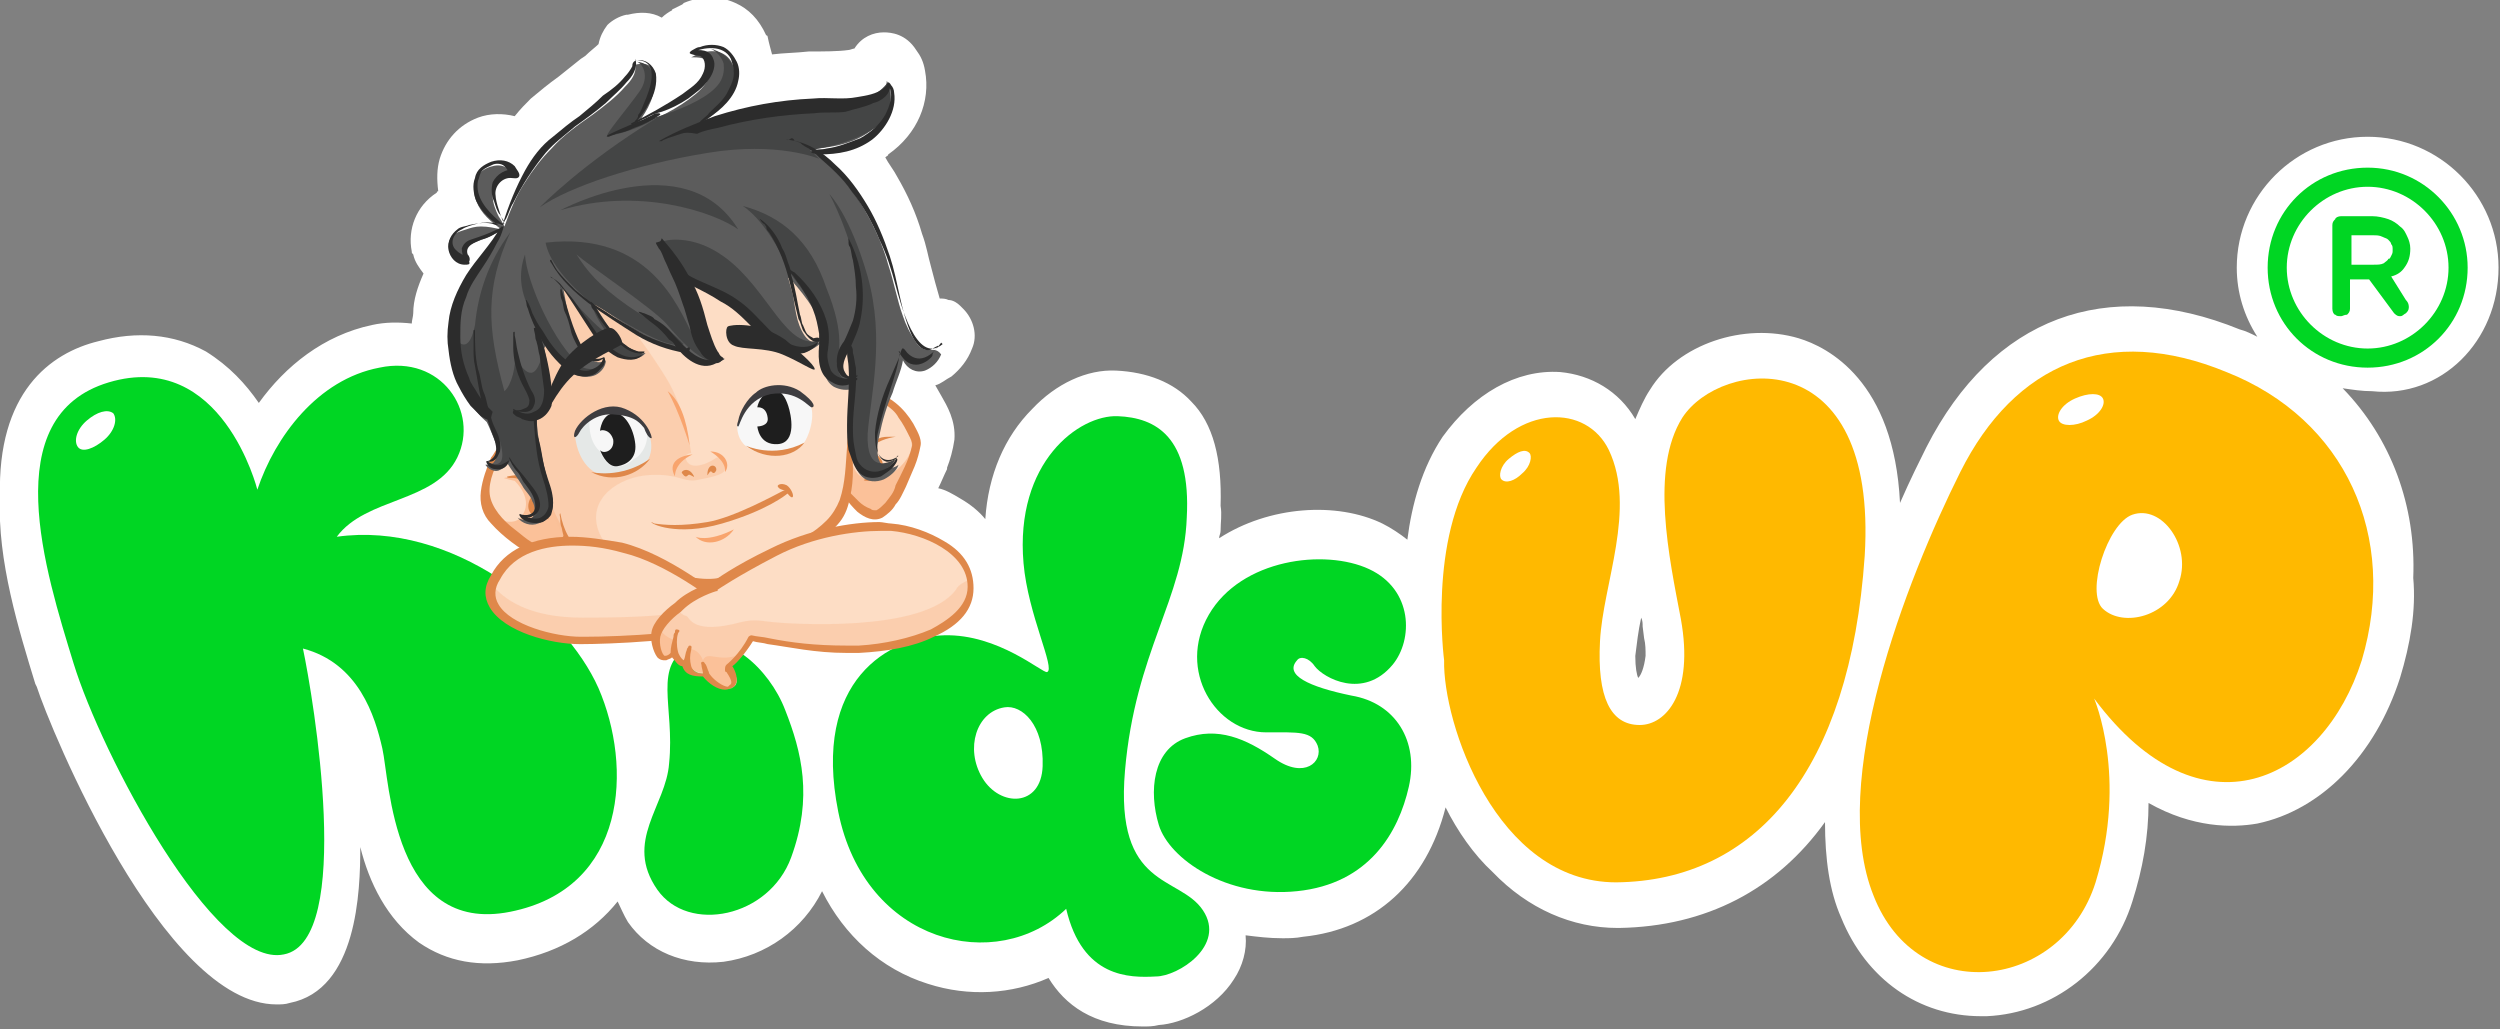 <?xml version="1.0" encoding="utf-8"?>
<!-- Generator: Adobe Illustrator 24.0.0, SVG Export Plug-In . SVG Version: 6.00 Build 0)  -->
<svg version="1.1" id="Layer_1" xmlns="http://www.w3.org/2000/svg" xmlns:xlink="http://www.w3.org/1999/xlink" x="0px" y="0px"
	 width="170px" height="70px" viewBox="0 0 170 70" enable-background="new 0 0 170 70" xml:space="preserve">
<rect x="0" y="0" width="170" height="70" fill="#808080" stroke="none"/>
<g>
	<g>
		<path fill="#FFFFFF" d="M169.9,18.2c0-4.9-4-8.9-8.9-8.9c-4.9,0-8.9,4-8.9,8.9c0,1.7,0.5,3.3,1.4,4.7c-0.4-0.2-0.8-0.4-1.2-0.5
			c-9.1-3.7-16.8-0.8-21.3,8c-0.4,0.8-1.1,2.2-1.8,3.8c-0.4-8.3-4.9-10.6-6.9-11.2c-3.7-1.1-8.2,0.4-10.1,3.5c-0.4,0.6-0.7,1.3-1,2
			c-1.1-1.9-3-3-5.1-3.2c-3-0.2-5.9,1.5-8,4.4c-1.4,2.1-2.1,4.6-2.4,7c-0.5-0.4-1.1-0.8-1.7-1.1c-3.1-1.5-7.7-1.2-11.1,1
			c0-0.2,0.1-0.3,0.1-0.5c0-0.6,0.1-1.1,0-1.7c0.1-3.2-0.5-5.6-2-7.1c-1.2-1.3-3-2-5.1-2.1c-2-0.1-4.1,0.9-5.7,2.6
			c-1.9,1.9-3,4.5-3.2,7.5c-0.4-0.5-1-1-1.7-1.4c-0.5-0.3-1-0.6-1.5-0.7c0.2-0.4,0.4-0.9,0.6-1.3v-0.1c0.2-0.5,0.4-1.2,0.5-1.9
			c0.1-1.3-0.5-2.3-0.9-3c-0.1-0.2-0.3-0.5-0.4-0.7c0.4-0.1,0.7-0.4,1.1-0.6c0.6-0.5,1.1-1.1,1.4-1.9c0.4-0.9,0.1-2-0.6-2.7
			c-0.1-0.1-0.1-0.1-0.2-0.2c-0.2-0.2-0.5-0.4-0.8-0.4c-0.2-0.1-0.4-0.1-0.6-0.1c-0.2-0.7-0.4-1.4-0.6-2.2c-0.2-0.7-0.3-1.4-0.6-2.2
			c-0.4-1.4-1-2.7-1.7-3.9c-0.2-0.4-0.6-0.9-0.8-1.3c0.1-0.1,0.2-0.1,0.2-0.2c2-1.4,2.9-3.6,2.5-5.7c-0.1-0.6-0.3-1-0.6-1.4
			c-0.7-1.1-1.7-1.2-2.2-1.2c-0.7,0-1.5,0.3-2,1.1c-0.1,0-0.3,0.1-0.4,0.1c-0.7,0.1-1.7,0.1-2.7,0.1c-0.9,0.1-1.7,0.1-2.5,0.2
			c-0.1-0.4-0.2-0.7-0.3-1.2c0,0,0-0.1-0.1-0.1c-0.5-1.1-1.2-1.8-2.1-2.2c-1.1-0.5-2.3-0.5-3.5,0l-0.1,0.1c-0.2,0.1-0.4,0.2-0.6,0.3
			c0,0-0.1,0-0.1,0.1c-0.2,0.1-0.5,0.3-0.7,0.5c-0.7-0.4-1.5-0.4-2.3-0.2c-0.1,0-0.1,0-0.1,0c-0.5,0.1-1,0.4-1.3,0.7
			C41,2.1,40.8,2.5,40.7,3c-0.2,0.2-0.6,0.5-0.9,0.8L39.5,4c-0.5,0.4-1,0.8-1.5,1.2c-0.7,0.5-1.3,1-1.9,1.5
			c-0.4,0.4-0.7,0.7-1.1,1.2c-0.8-0.2-1.7-0.2-2.5,0.1c-1.3,0.5-2.2,1.5-2.6,2.8c-0.2,0.7-0.2,1.4-0.1,2.2c0,0-0.1,0-0.1,0.1
			c-1.4,0.9-2,2.5-1.7,4c0,0.1,0,0.1,0.1,0.2c0.1,0.5,0.4,0.9,0.7,1.3c-0.4,0.9-0.7,1.8-0.7,2.7c0,0.2-0.1,0.5-0.1,0.7
			c-0.9-0.1-1.8-0.1-2.7,0.1c-3.3,0.7-5.9,2.8-7.7,5.3c-0.9-1.3-2-2.5-3.6-3.5c-2.2-1.2-4.7-1.4-7.3-0.7C3.4,24-0.2,26.7,0,33.8
			c-0.2,4.3,1.3,9.1,2.4,12.7l0.1,0.2c0.9,2.8,8.6,21.6,16.3,21.6c0.3,0,0.6,0,0.9-0.1c4.6-0.9,4.8-7.6,4.8-10.6
			c0.6,2.4,1.8,4.9,4,6.5c1.9,1.3,4.1,1.7,6.7,1.2c2.9-0.6,5.2-2,6.8-4c0.2,0.4,0.4,0.9,0.7,1.4c1.4,2,3.8,3,6.5,2.7
			c2.9-0.4,5.4-2.2,6.7-4.8c1.5,3,4,5.3,7.2,6.3c2.8,0.9,5.7,0.7,8.2-0.4c1.1,1.8,3,3.3,6.4,3.3c0.4,0,0.7,0,1.1-0.1
			c1.6-0.1,3.9-1.2,5.1-3.1c0.6-0.9,0.9-2,0.8-3c0.8,0.1,1.6,0.2,2.5,0.2c0.4,0,0.9,0,1.4-0.1c4.9-0.5,8.4-3.7,9.7-8.8
			c0.8,1.6,1.9,3.2,3.2,4.4c2.4,2.5,5.4,3.8,8.5,3.8c0.1,0,0.1,0,0.1,0c5.9-0.1,10.7-2.6,14-7.2c0,2.5,0.3,4.7,1.1,6.5
			c1.7,4.2,5.3,6.7,9.5,6.7c0.1,0,0.2,0,0.4,0c4.5-0.2,8.5-3.3,9.9-7.8c0.7-2.2,1.1-4.4,1.1-6.7c3,1.7,5.7,1.7,7.4,1.4
			c4.3-0.9,8-4.6,9.7-9.9c0.7-2.3,1.1-4.6,0.9-6.8c0.2-4.9-1.5-9.5-4.8-12.9c0.7,0.1,1.3,0.2,2,0.2C166,27.1,169.9,23.2,169.9,18.2z
			 M111.4,46.1c-0.1-0.2-0.2-0.7-0.2-1.5c0.1-0.8,0.2-1.7,0.4-2.6c0.1,0.2,0.1,0.4,0.1,0.6l0.1,0.8c0.1,0.4,0.1,0.8,0.1,1.2
			C111.8,45.4,111.6,45.9,111.4,46.1z"/>
		<g id="XMLID_1772_">
			<g id="XMLID_1865_">
				<path fill="#FFB900" d="M98.2,44.9c-0.1,4.2,3.5,15.1,11.7,15.1c9.5-0.1,15.9-7.6,16.9-22.2c0.9-14.7-9.8-13.4-12.4-9.4
					c-2.2,3.5-0.9,9.5-0.1,13.7c0.9,5-1,7.2-2.8,7.2c-2,0-2.9-1.9-2.7-5.7c0.2-3.9,2.5-9,0.6-13c-1.5-3.1-6.1-3.2-9,1.2
					C97.1,36.6,98.2,44.9,98.2,44.9z"/>
			</g>
			<g id="XMLID_1862_">
				<path fill="#FFB900" d="M151.4,25.3c-8-3.3-14.4-0.6-18.1,6.8s-9,21.1-5.9,28.8c3,7.7,12.8,6.4,15.1-0.9
					c2.2-7.2-0.1-12.5-0.1-12.5c7.3,9.8,15.6,5.6,18.2-2.6C163.1,36.5,159.5,28.5,151.4,25.3z M143,41.4c-1.2-1.1,0.3-5.8,2-6.4
					c2-0.7,4,2.1,3.2,4.5C147.5,41.9,144.4,42.7,143,41.4z"/>
			</g>
			<g id="XMLID_1861_">
				<path fill="#00D623" d="M47,43.9c2.3-1.1,5.3,1.5,6.4,4.4c1.1,2.8,1.9,5.9,0.4,10c-1.5,4.1-7,5.2-9.1,2.2
					c-2.3-3.3,0.6-5.7,0.8-8.6C45.9,48,44.3,45.2,47,43.9z"/>
			</g>
			<g id="XMLID_1858_">
				<g>
					<path fill="#00D623" d="M81.8,61.9c-1.6-2.4-6-1.4-5.3-9.5s4-11.7,4.2-17.2c0.3-5.5-2.1-6.8-4.7-6.9c-2.6-0.1-7,3.1-6.4,10
						c0.3,3.5,2.2,7.2,1.6,7.4c-0.3,0.1-3.3-2.6-7-2.5c-3.7,0.1-9,3-7.2,12c1.8,9,10.8,11.1,15.5,6.6c1.1,4.7,4.3,4.7,6.1,4.6
						C80.1,66.4,83.4,64.3,81.8,61.9z M66.8,52.9c-1.2-2-0.4-4.5,1.5-4.8c1.2-0.2,2.7,1.2,2.6,4C70.8,54.9,68,54.9,66.8,52.9z"/>
				</g>
			</g>
			<g id="XMLID_1857_">
				<path fill="#00D623" d="M17.5,33.3c0,0-2.4-9.6-10.1-7.3S3.1,38.9,5,45.1c1.9,6.2,9.6,20.8,14.3,19.8c4.8-0.9,2-17.5,1.3-20.8
					c3.8,1,4.9,4.6,5.4,6.8s0.7,12.7,8.7,11.1s8.3-9.9,6-15.2c-2.3-5.2-10-11.4-17.8-10.3c2-2.7,6.7-2.3,8.2-5.4S30,24.1,25.8,25
					C21.6,25.8,18.7,29.7,17.5,33.3z"/>
			</g>
			<g id="XMLID_1856_">
				<path fill="#00D623" d="M88.2,44.9c0.2-0.3,0.8-0.2,1.2,0.4c0.6,0.8,3.3,2.3,5.3-0.1c1.4-1.7,1.4-5.1-1.6-6.5
					c-3-1.4-8.7-0.7-10.9,3.1c-2.2,3.8,0.5,8,3.9,8c2.2,0,3.1-0.1,3.5,0.9c0.4,1.1-0.9,2.3-2.9,0.9c-2-1.4-3.9-2.2-6.1-1.4
					c-2.2,0.8-2.5,3.6-1.8,5.9s4.6,5,9.4,4.5c4.9-0.5,6.9-4,7.6-7.1c0.7-3.1-0.9-5.7-3.9-6.2C89,46.7,87.3,45.9,88.2,44.9z"/>
			</g>
			<g id="XMLID_1773_">
				<g id="XMLID_1793_">
					<path id="XMLID_1855_" fill="#FBC199" d="M36.5,31c0,0-1.8-1.2-2.3-0.5c-0.6,0.7-1.5,2.7-1,4c0.6,1.3,3.6,3.7,4.4,3.2
						s1.2-1.7,1.1-2C38.8,35.2,36.5,31,36.5,31z"/>
					<path id="XMLID_1854_" fill="#FDDDC5" d="M33.7,35.2c0,0,1.4,0.8,1.9-0.3c0.6-1.1-0.6-2.2-0.6-2.2s-0.9-0.2-0.7-0.2
						c0.2-0.1,0.9,0.1,0.9-0.7c0-0.8-0.6-1.4-1.1-1C33.8,31,32.5,33.2,33.7,35.2z"/>
					<path id="XMLID_1851_" fill="#DF884A" d="M36.5,31c-0.4-0.1-0.7-0.2-1.1-0.4c-0.2-0.1-0.6-0.1-0.8-0.1
						c-0.2,0.1-0.2,0.2-0.4,0.3c-0.5,0.8-1,1.9-0.9,2.8s0.9,1.8,1.7,2.4c0.4,0.3,0.7,0.6,1.2,0.9c0.2,0.1,0.4,0.2,0.7,0.4
						c0.2,0.1,0.4,0.2,0.6,0.1c0.4-0.3,0.9-0.9,1-1.5c0.1-0.2-0.1-0.5-0.1-0.7c-0.2-0.4-0.4-0.9-0.6-1.2C37.3,32.9,37,31.9,36.5,31
						C36.5,31,36.5,31.1,36.5,31z M36.5,31c0.6,0.9,1.1,1.8,1.5,2.7c0.3,0.6,0.6,1.1,0.9,1.7c0.2,0.5,0.1,1-0.1,1.4
						c-0.2,0.5-0.6,1-1,1.2c-0.4,0.3-1,0.1-1.4-0.1c-1.1-0.6-2.2-1.4-3-2.3c-0.6-0.6-0.8-1.4-0.7-2.2c0.1-0.8,0.4-1.6,0.7-2.3
						c0.2-0.2,0.3-0.6,0.6-0.7c0.2-0.3,0.7-0.3,1.1-0.2c0.3,0.1,0.6,0.2,0.9,0.4C36.2,30.6,36.5,30.8,36.5,31z"/>
					<g id="XMLID_1847_">
						<g id="XMLID_1848_">
							<path id="XMLID_1850_" fill="#DF884A" d="M34.6,32.4C34.6,32.4,34.7,32.4,34.6,32.4L34.6,32.4z"/>
							<path id="XMLID_1849_" fill="#DF884A" d="M36.9,33.7c0.2-0.2,0.6-0.6,0.2-0.8c-0.7-0.6-1.7-0.7-2.6-0.5
								c-0.1,0.1,0.2,0.1,0.1,0.1c0.1,0,0.2,0,0.3,0c0.2,0,0.5,0.1,0.7,0.2c0.4,0.1,0.6,0.3,0.9,0.6c-0.5,0.5-0.9,1.3-0.2,1.8
								c0.3,0.2,0.6,0.2,1,0.2c0.1,0-0.1-0.1-0.1-0.1c-0.1-0.1-0.2-0.1-0.2-0.1c-0.1-0.1-0.2-0.2-0.3-0.2
								C36.4,34.4,36.7,34,36.9,33.7z"/>
						</g>
					</g>
					<path id="XMLID_1846_" fill="#FBC199" d="M57.1,32.9c0,0,1.4,2.3,2.6,2c1.1-0.3,2.7-4.1,2.6-4.8c0-0.7-1.5-3.3-3-3.1
						c-1.4,0.2-1.7,2.2-1.7,2.2L57.1,32.9z"/>
					<path id="XMLID_1845_" fill="#FDDDC5" d="M57.9,31.2c0,0,0.1,1.5,1.5,1.4c1.4-0.1,2.5-1.4,2.6-2.2s-1.3-3-1.3-3
						s-1.3-1.1-2.3,0.2C57.2,28.9,57.9,31.2,57.9,31.2z"/>
					<path id="XMLID_1842_" fill="#DF884A" d="M57.2,32.9c0.4,0.4,0.8,0.8,1.2,1.2c0.2,0.2,0.5,0.4,0.8,0.5c0.1,0.1,0.2,0.1,0.4,0.1
						c0,0,0.1,0,0,0c0.2-0.1,0.4-0.3,0.6-0.5c0.3-0.4,0.6-0.7,0.7-1.2c0.4-0.8,0.9-1.7,1.1-2.6c0.1-0.3-0.1-0.6-0.2-0.8
						c-0.2-0.4-0.4-0.8-0.7-1.2c-0.2-0.4-0.6-0.7-0.9-0.9c-0.2-0.1-0.6-0.2-0.8-0.2c-1.2,0.2-1.5,1.4-1.7,2.5
						C57.5,30.8,57.4,31.9,57.2,32.9L57.2,32.9z M57.1,32.9c0.1-0.9,0.2-1.9,0.3-2.8c0.1-1.1,0.2-2.3,1.2-3c0.8-0.6,1.7-0.2,2.3,0.3
						c0.5,0.4,0.9,0.9,1.2,1.4c0.2,0.4,0.6,1,0.5,1.5c-0.1,0.5-0.2,0.9-0.4,1.4c-0.2,0.5-0.4,0.9-0.6,1.4c-0.2,0.4-0.4,0.9-0.7,1.2
						c-0.2,0.4-0.6,0.7-0.9,0.9c-0.6,0.3-1.2,0-1.7-0.4c-0.3-0.3-0.6-0.6-0.9-1.1c-0.1-0.2-0.2-0.3-0.2-0.5
						C57.2,33.2,57.1,33.1,57.1,32.9z"/>
					<path id="XMLID_1841_" fill="#DF884A" d="M60.9,29.7c-0.1,0-0.2,0-0.4,0c-0.2,0-0.5,0-0.7,0.1c-0.3,0.1-0.6,0.2-0.9,0.3
						c-0.2,0.1-0.1,0.6-0.2,0.8c-0.1,0.2,0.1,0.3,0.2,0.4c0.3,0.1,0.8,0.3,0.6,0.7c-0.1,0.3-0.4,0.5-0.7,0.6
						c-0.2,0.1,0.2,0.1,0.3,0.1c0.2,0,0.4-0.1,0.6-0.2c0.3-0.2,0.4-0.7,0.3-1.1c-0.1-0.3-0.6-0.7-0.8-0.9
						C59.6,30,60.3,29.8,60.9,29.7C61,29.7,60.9,29.7,60.9,29.7z"/>
					<path id="XMLID_1840_" fill="#FDDDC5" d="M57.8,22.8c0,0,0.5,5.6-0.1,9.3c-0.5,2.8,0.2,3.7-8.1,7.5c-4.1,0.2-9.4-0.6-10.8-2.6
						c-1-1.9-4-7.7-3.8-11.6c0.2-3.9,1-7.7,6.2-9.5c5.2-1.8,10.9-1.8,14.6,1.7C57.5,19.4,57.8,22.8,57.8,22.8z"/>
					<path id="XMLID_1839_" opacity="0.5" fill="#FBC199" enable-background="new    " d="M44.9,39.3c0,0-3.4-1-4.2-3.2
						c-0.8-2.2,1.4-3.7,3.5-3.8c2.1-0.1,2.3,0.6,3.4,0.3c1.1-0.2,1.7-0.4,1.7-0.7s-0.2-1.1-0.7-0.7c-0.6,0.4-1.9,0.9-2-0.2
						c0.2-0.2,0.4-0.2,0.4-0.2s-0.4-3-1.7-5.1s-2.6-3.8-3.5-4.6c-0.9-0.9-4.1-3.8-5.1-2c-1,1.8-2.8,6.7-1.2,10.7s2.6,7.2,4.1,8.1
						C41.2,38.7,43,39.2,44.9,39.3z"/>
					<path id="XMLID_1838_" fill="#DF884A" d="M38.1,34.9c0.2,1.1,0.7,2.2,1.7,2.7c1.1,0.7,2.3,1,3.5,1.2c1.3,0.2,2.7,0.4,4,0.5
						c0.7,0.1,1.4,0.1,2-0.1c0.6-0.1,1.3-0.4,1.9-0.7c1.2-0.6,2.4-1.4,3.5-2c0.6-0.3,1.1-0.7,1.5-1.1c0.4-0.4,0.7-0.9,0.9-1.4
						c0.4-1.2,0.4-2.4,0.5-3.6c0-0.4,0.1-0.9,0.1-1.2c0-0.1,0.1,0.1,0.1,0.1c0.1,0.2,0.1,0.6,0.1,0.8c0.1,1.2,0.2,2.5-0.1,3.7
						c-0.1,0.6-0.3,1.2-0.7,1.7s-0.9,0.9-1.4,1.3c-1.1,0.7-2.2,1.4-3.4,2.1c-1.2,0.7-2.4,1.2-3.8,1.2c-1.1,0-2.3-0.2-3.5-0.3
						c-1.2-0.2-2.3-0.4-3.5-0.7c-1-0.3-2-0.8-2.7-1.7c-0.3-0.4-0.5-0.9-0.6-1.5c-0.1-0.2-0.1-0.4-0.1-0.6C38.1,35.1,38,35,38.1,34.9
						C38.1,34.9,38.1,34.8,38.1,34.9z"/>
					<path id="XMLID_1837_" fill="#F8A46D" d="M47.3,36.5c0,0,0.8,0.4,2.6-0.5C49.3,36.9,48,37.2,47.3,36.5z"/>
					<path id="XMLID_1836_" fill="#DF884A" d="M48.1,32.3c0,0.1,0.2-0.4,0.3-0.2c0.1,0.1,0.2,0.1,0.3-0.1
						C48.8,31.6,48.1,31.4,48.1,32.3z"/>
					<path id="XMLID_1835_" fill="#DF884A" d="M47.2,32.4c0,0.1-0.3-0.2-0.4-0.1c-0.1,0.1-0.2,0.2-0.4-0.1
						C46.2,32.1,46.8,31.6,47.2,32.4z"/>
					<path id="XMLID_1834_" fill="#F8A46D" d="M45.9,32.4c0,0-0.1-0.9,1.2-1.5C46.1,31,45.4,31.5,45.9,32.4z"/>
					<path id="XMLID_1833_" fill="#F8A46D" d="M48.3,30.7c0,0,1.1,0.6,1,1.4C49.7,31.6,49.3,30.7,48.3,30.7z"/>
					<path id="XMLID_1832_" fill="#F7F7F7" d="M50.2,28.7c0,0-0.2,0.4,0.1,1.1c0.3,0.6,0.8,0.9,1.9,1.1c1.1,0.2,1.9-0.2,2.3-0.6
						c0.4-0.3,1-1.9,0.6-2.8c-0.5-0.9-2.6-1.3-3.7-0.6C50.9,27.4,50.6,27.8,50.2,28.7z"/>
					<path id="XMLID_1831_" fill="#1E1E1E" d="M51.5,27.7c0,0,0.6-0.1,0.7,0.7c0.1,0.6-0.7,0.6-0.7,0.6s0.1,1.3,1.4,1.2
						c1.3-0.1,0.9-2,0.7-2.6c-0.2-0.6-0.5-1.2-1.2-1C51.7,26.8,51.5,27.6,51.5,27.7z"/>
					<path id="XMLID_1830_" fill="#3E3D40" d="M50.2,29c0.1,0,0.4-1.8,2.2-2.2c1.8-0.3,2.6,0.9,2.8,0.9c0.2,0,0.3-0.3-0.8-1.1
						c-1.1-0.7-2.5-0.4-3,0.1c-0.6,0.4-1.1,1.3-1.2,1.9C50.1,28.9,50.1,29,50.2,29z"/>
					<path id="XMLID_1829_" fill="#DF884A" d="M50.7,30.3c0,0,1.9,0.9,4-0.2C54,31.1,52.2,31.4,50.7,30.3z"/>
					<path id="XMLID_1828_" fill="#DF884A" d="M44.3,35.5c-0.1,0.1,1.7,1,4.8,0.1c3.1-0.9,4.4-2,4.4-2c0.2-0.1,0.1-0.4-0.3-0.2
						c-0.4,0.2-3.3,1.8-5.1,2.1s-2.9,0.2-3.6,0.1C44.3,35.5,44.3,35.5,44.3,35.5z"/>
					<path id="XMLID_1827_" fill="#DF884A" d="M53.4,33.4c0.2,0.2,0.4,0.5,0.5,0.4c0.1-0.1-0.1-0.6-0.4-0.8c-0.4-0.2-0.7,0-0.6,0.1
						C53,33.3,53.3,33.3,53.4,33.4z"/>
					<path id="XMLID_1826_" fill="#E5E8E7" d="M39.1,29.6c0,0,0.1,1.9,1.5,2.6c0.8,0.2,2.8-0.1,3.5-1c0.3-0.6,0.2-1.3,0-1.8
						c-0.2-0.5-1.4-1.8-3.1-1.4C39.7,28.5,39.2,29.3,39.1,29.6z"/>
					<path id="XMLID_1825_" fill="#F7F7F7" d="M40.1,28.5c0,0-0.2,1.4,0.7,2.2c0.4,0.8,0.6,1.1,1.4,1c0.5-0.1,0.7-0.3,0.9-0.5
						c0.4-0.1,1.2-1.1,0.8-2.2C42.5,27.9,41.7,27.6,40.1,28.5z"/>
					<path id="XMLID_1824_" fill="#1E1E1E" d="M40.8,29.3c0,0,0.1-1.1,0.9-1.2c0.8-0.1,1.4,1.1,1.5,2.1c0.1,1-0.6,1.4-1.2,1.5
						c-0.6,0.1-1-0.6-1.2-1.1c0.2,0.3,1,0.1,0.9-0.7C41.5,29.2,40.9,29.2,40.8,29.3z"/>
					<path id="XMLID_1823_" fill="#F8A46D" d="M46.9,30.3c0,0-0.7-2.3-1.5-3.7C46.2,27.2,46.7,28.5,46.9,30.3z"/>
					<path id="XMLID_1822_" fill="#DF884A" d="M40.2,32.1c0,0,2,0.5,4-0.9C43.4,32.3,41.7,32.9,40.2,32.1z"/>
					<path id="XMLID_1821_" fill="#3E3D40" d="M44.3,29.8c0.1,0-0.3-1.4-1.8-2c-1.4-0.6-3,0.6-3.4,1.5c-0.2,0.6,0.1,0.5,0.3,0.1
						c0.2-0.4,1.1-1.4,2.5-1.2c1.4,0.1,1.7,0.7,1.9,0.9C43.9,29.4,44.1,29.8,44.3,29.8z"/>
					<path id="XMLID_1818_" fill="#5C5C5C" d="M63.1,23.8c-0.3,0-0.6-0.2-0.8-0.5c-0.4-0.6-0.7-1.2-0.9-1.8c-0.4-1.1-0.6-2.3-1-3.5
						c-0.3-1.1-0.7-2-1.2-3c-1-1.9-2.4-3.8-4.3-4.9h0.1c0.1,0,0.2,0,0.4,0c1.7-0.1,3.5-0.6,4.5-1.9c0.5-0.7,1-1.9,0.4-2.7
						c0,0.6-0.7,0.9-1.2,1.1c-0.7,0.2-1.4,0.4-2.2,0.4c-0.5,0-1,0-1.5,0c-0.6,0-1.2,0.1-1.9,0.1c-1.2,0.1-2.5,0.4-3.7,0.6
						C49,8,48.2,8.3,47.5,8.5c0.4-0.2,0.9-0.6,1.2-0.9c0.5-0.5,1-1.1,1.2-1.7c0.2-0.7,0.1-1.5-0.4-2c-0.7-0.7-1.8-0.4-2.5,0
						c0.1,0,0.1,0,0.2,0c0.5,0,1.1,0.1,1.1,0.7c0.1,0.7-0.5,1.4-1,1.8c-1.2,1-2.7,1.7-4.2,2.3c0.7-0.8,1.4-1.9,1.4-3
						c0-0.4,0-0.7-0.2-1.1c-0.2-0.3-0.7-0.3-1.1-0.2c0.1,0.6-0.3,1.1-0.7,1.5c-0.6,0.7-1.4,1.3-2.2,1.9c-1,0.7-2,1.4-2.8,2.3
						c-0.7,0.7-1.3,1.5-1.8,2.3c-0.6,0.9-1,1.9-1.4,3c-0.1-0.2-0.2-0.4-0.4-0.7c-0.2-0.4-0.4-0.9-0.4-1.4c0-0.8,0.7-1.4,1.5-1.2
						c-0.2-0.6-0.8-1-1.5-0.8c-0.5,0.1-1.1,0.5-1.2,1c-0.1,0.5-0.1,1,0.1,1.4c0.3,0.8,1,1.4,1.7,1.9c-0.5-0.1-0.9-0.2-1.4-0.2
						c-0.4,0-0.7,0.1-1,0.2c-0.3,0.1-0.7,0.2-0.9,0.4c-0.7,0.7-0.1,1.9,0.9,1.8c-0.1-0.2-0.2-0.5-0.2-0.8c0.1-0.2,0.3-0.3,0.5-0.4
						c0.7-0.3,1.4-0.5,2-0.9c-0.7,1.5-1.9,2.7-2.7,4.2c-0.9,1.9-0.9,4.1-0.1,6.1c0.4,1,1.1,2,1.9,2.7l0,0c0.2,0.4,0.4,0.9,0.6,1.4
						c0.1,0.1,0.1,0.4,0.1,0.5c0,0.2,0,0.6-0.2,0.8c-0.1,0.2-0.4,0.2-0.6,0.2c0.2,0.3,0.6,0.5,0.9,0.4c0.2-0.1,0.5-0.2,0.6-0.5
						c0.3,0.5,0.7,1,1,1.5c0.2,0.4,0.6,0.7,0.7,1.1c0.2,0.3,0.2,0.8,0,1.1c-0.2,0.2-0.7,0.2-1,0c0.3,0.4,0.9,0.6,1.4,0.4
						c0.6-0.2,0.8-0.7,0.8-1.4c0-0.6-0.2-1.1-0.4-1.5c-0.2-0.6-0.3-1.2-0.4-1.8c-0.2-0.8-0.2-1.7-0.2-2.5c0.1-0.1,0.2-0.1,0.4-0.2
						c0.7-0.4,0.7-1.3,0.6-2c-0.1-0.9-0.2-1.7-0.4-2.5l0.2-0.4c0.4,0.7,0.9,1.3,1.5,1.8c0.5,0.4,1.1,0.7,1.8,0.4
						c0.4-0.2,0.7-0.6,0.7-1c-1.1,0.6-1.8-1-2.2-1.9c-0.2-0.4-0.3-0.9-0.4-1.4l-0.3-1.6l0.8,1c0.5,0.7,1,1.5,1.5,2.2
						c0.5,0.6,1.1,1.3,1.9,1.5c0.5,0.2,1.1,0.1,1.4-0.3c-1,0.2-1.9-0.9-2.4-1.6c-0.4-0.6-0.8-1.2-1.2-1.9c0,0,1.2,0.9,2,1.4
						c0.8,0.5,1.6,1,2.5,1.4c0.6,0.2,1.2,0.4,1.8,0.4l-0.2-0.1l0.2,0.1c0.7,0.7,1.7,1.4,2.7,0.7c-0.7,0-1.1-0.8-1.3-1.3
						c-0.4-0.9-0.6-1.9-0.9-2.7c-0.2-0.7-0.6-1.4-0.9-2.1c0.5,0.5,1.1,0.9,1.7,1.2c0.8,0.4,1.6,0.8,2.3,1.4c0.9,0.7,1.6,1.7,2.6,2.4
						c0.6,0.4,1.3,0.7,2,0.6c0.4-0.1,0.9-0.4,1.1-0.7c-0.2,0.1-0.4,0.1-0.6,0.1c-0.2-0.1-0.4-0.2-0.6-0.5c-0.6-0.9-0.6-1.9-0.8-2.8
						c-0.1-0.4-0.2-0.7-0.3-1.1h0.1c0.2,0.2,0.3,0.4,0.5,0.6c1,1.2,2.1,2.8,1.9,4.5c-0.1,0.8-0.2,1.8,0.6,2.3
						c0.4,0.2,0.9,0.3,1.4,0.1c0,1.1-0.2,2.1-0.2,3.2c0,0.6,0,1.2,0.2,1.8c0.1,0.4,0.2,0.7,0.5,1c0.4,0.4,1,0.4,1.5,0.2
						c0.4-0.2,0.9-0.6,1-1c-0.2,0.2-0.7,0.3-1,0.2c-0.2-0.2-0.4-0.6-0.4-0.8c-0.1-0.5,0-1,0.1-1.4c0.2-1,0.5-2,0.9-2.9
						c0.2-0.7,0.6-1.5,0.7-2.2c0.3,0.6,0.9,0.9,1.5,0.7c0.5-0.2,0.9-0.6,1.1-1.1C63.7,23.7,63.4,23.8,63.1,23.8z M58,25.5
						c0,0.1,0,0.2,0,0.2c-0.1,0-0.2,0-0.4-0.1c-0.8-0.3-0.4-1.4-0.1-2c0.1-0.1,0.1-0.2,0.2-0.4l0,0C58,24,58,24.7,58,25.5z"/>
					<path id="XMLID_1817_" fill="#444545" d="M30.8,22.8c0,0,1,1.8,1.5-0.7c0.2-2.1,0.9-4.3,2.4-6.3c-1.7,3.8-1.6,6.4-0.4,10.8
						c0.5-0.4,0.8-1.8,0.7-2.4c0.6,1.1,1.4,2,1.9-0.2c-0.2-0.9-0.4-1.7-0.6-2.3c-0.2-0.6-1.4-2.2-0.6-4.4c0.1,1.9,2,6.1,3.8,7.6
						c0.6,0.4,1.5,0.1,1.6-0.2c-0.2,0.6-2.1,2.5-4.4-2.1c0.6,3.3,1.2,5.2-0.2,5.8c0,1.4,0.5,3.5,1.1,5.6c0.1,1.1-0.7,2-1.9,1.3
						c0.7,0,1.4-0.6,0.5-1.8c-0.9-1.2-1.5-2.2-1.5-2.2s-0.6,1-1.4,0.2c0.4,0.1,1.2,0.3,0.7-1.5c-0.6-1.4-1.4-2.3-2.2-3.4
						C30.9,25.3,30.8,22.8,30.8,22.8z"/>
					<path id="XMLID_1816_" fill="#444545" d="M36.7,14.1c0,0,2.9-3,8-6.1C43,9,41.3,9.3,41.3,9.2c-0.1-0.1,1.5-2,2.2-3
						c0.7-1,0.2-1.9-0.2-2c1.2,0.1,1.8,1.3-0.1,4.1c-0.1,0.1,5.2-1.1,5.9-3c0.2-0.5,0.1-1,0.1-1s-0.2-0.7-0.9-1
						c1.4,0.4,3,1.8-0.4,4.9c-1.5,0.6-2,0.9-2,0.9s3.5-0.8,5.6-1.1c2-0.3,6.5-0.6,7.7-1.4c0.7-0.4,1.1-0.9,1.1-0.9s1,1.8-0.8,3
						c-1.8,1.2-4.4,1.5-4.4,1.5l0.6,0.6c0,0-2.8-1.2-7.6-0.4C43.2,11.2,38.7,12.7,36.7,14.1z"/>
					<path id="XMLID_1815_" fill="#444545" d="M38.1,14.3c0,0,8.5-4.6,12.1,1.3C48.5,14.4,43.4,12.7,38.1,14.3z"/>
					<path id="XMLID_1814_" fill="#444545" d="M50.5,14c0,0,1.6,0.9,3.1,4.3c0.2,0.6,1.6,1.9,2.2,3.5c0.6,1.6-0.7,4.3,1.9,4.2
						c0.4-0.2,0.4-0.2,0.4-0.2s-1.1,0.4-1.2-1.1c0.1-0.6,0.6-1.9-0.7-5.1C55.1,16.3,53.1,14.7,50.5,14z"/>
					<path id="XMLID_1813_" fill="#444545" d="M56.4,13.2c0,0,1.5,2.7,2.1,6.3c-0.1,1.9-0.7,4.1-0.7,4.1s0.6,1.4,0.1,4.4
						c0,1.9-0.2,4.3,1.8,4.1c0.6-0.2,1-0.4,1.2-0.9c-0.5,0.3-2,1-1.9-1.7c0.2-2.6,1.2-6.4,0-10.7C57.8,14.6,56.4,13.2,56.4,13.2z"/>
					<path id="XMLID_1812_" fill="#444545" d="M45.1,16.4c0,0,1.9-0.6,4.2,1.1c3,2.2,4.2,6.5,6.5,5.6c-0.6,0.7-2.2,1.1-3.8-0.6
						c-1.7-1.7-3.4-2.8-5.6-3.8C45.9,17.7,45.1,16.4,45.1,16.4z"/>
					<path id="XMLID_1811_" fill="#444545" d="M49.1,24.3c0,0-1,0.5-2-1.5s-3-7.1-10-6.3c0.2,1.1,1.2,2.5,3.1,4.1
						c0.2,0.8,0.8,1.7,1.2,2.2c-1-0.7-2.3-2.2-2.8-2.8c1.5,2.2,3.6,5.5,5.1,4c-0.9-0.2-1.9-0.7-3.3-3.3c1.3,0.7,4.9,3.2,6.1,2.7
						c-1.3-1.4-1.8-1.2-3.8-2.6c-2-1.4-2.8-2.4-3.5-3.5c0.9,0.8,5.1,3.6,6.1,4.7C46.3,23.2,48.2,25.3,49.1,24.3z"/>
					<path id="XMLID_1810_" fill="#2C2C2C" d="M33.3,28.5c-0.2,0.1-0.4-0.1-0.6-0.2c-0.2-0.2-0.5-0.5-0.7-0.7
						c-0.3-0.4-0.6-0.9-0.8-1.3c-0.4-0.7-0.6-1.6-0.7-2.5c-0.1-0.6-0.1-1.2,0-1.9c0.1-1.1,0.6-2.2,1.2-3.2c0.7-1.1,1.7-2.1,2.3-3.2
						c0,0,0,0,0.1,0.1c-0.4,0.3-0.9,0.6-1.4,0.7c-0.4,0.2-1.1,0.4-0.9,1c0.1,0.1,0.2,0.3,0.1,0.5C32,18,31.8,18,31.6,18
						c-0.6,0-1-0.5-1.1-1c-0.1-0.6,0.2-1.1,0.6-1.4c0.2-0.2,0.6-0.2,0.8-0.3c0.5-0.1,1-0.2,1.5-0.1c0.1,0,0.2,0.1,0.4,0.1
						c0.1,0,0.2,0.1,0.2,0.1c0.1,0,0.2,0,0.2,0.1c-0.7-0.4-1.4-1-1.8-1.8c-0.2-0.5-0.3-1.1-0.1-1.6c0.1-0.6,0.6-0.9,1.1-1.1
						c0.6-0.2,1.2-0.1,1.6,0.3c0.1,0.2,0.4,0.5,0.3,0.7s-0.4,0.1-0.6,0.1c-0.6,0-1.1,0.6-1,1.2c0,0.2,0.1,0.6,0.2,0.9
						c0.1,0.3,0.2,0.7,0.4,1h-0.1c0.4-1.3,0.9-2.5,1.5-3.6c0.5-0.9,1.1-1.7,1.9-2.3c0.6-0.5,1.2-1,1.8-1.4C40,7.4,40.5,7,41,6.5
						c0.6-0.4,1.1-0.8,1.5-1.3c0.2-0.2,0.4-0.5,0.5-0.7c0-0.1,0-0.2,0.1-0.3c0,0,0.1-0.1,0.2-0.1C43.9,4,44.4,4.4,44.6,5
						c0.1,0.7-0.1,1.4-0.4,1.9c-0.3,0.6-0.7,1.2-1.2,1.6c0,0,0,0-0.1-0.1c1.2-0.6,2.3-1.2,3.5-2c0.5-0.4,1.1-0.7,1.4-1.4
						c0.2-0.4,0.2-1-0.2-1.2c-0.1,0-0.7-0.1-0.7-0.2s0.2-0.2,0.2-0.2c0.2-0.1,0.3-0.2,0.5-0.2C48.1,3,48.7,3,49.2,3.2
						c0.4,0.2,0.7,0.6,0.9,1c0.2,0.4,0.2,0.9,0.1,1.3c-0.2,1.1-1.2,2-2,2.5c-0.1,0.1-0.6,0.4-0.6,0.3c0-0.1,0.6-0.5,0.6-0.6
						c0.4-0.4,0.9-0.8,1.2-1.3C49.6,6,49.9,5.5,49.9,5c0-0.4-0.1-0.7-0.2-1C49.2,3,47.8,3.2,47,3.6V3.5c0.6-0.2,1.3-0.1,1.5,0.5
						c0.2,0.4,0,1-0.3,1.4c-0.4,0.6-0.9,0.9-1.4,1.3c-0.6,0.4-1.2,0.7-1.8,0.9C44.6,7.7,44.3,7.8,44,8c-0.2,0.1-0.3,0.1-0.4,0.2
						c-0.1,0-0.4,0.2-0.5,0.2c-0.1,0.1,0.1-0.2,0.1-0.2c0.1-0.1,0.2-0.2,0.2-0.4c0.2-0.2,0.3-0.6,0.4-0.8c0.4-0.9,1.1-2.8-0.4-2.9
						c-0.1,0-0.1,0-0.2,0c0,0,0,0,0-0.1c0.2,0.6-0.2,1.2-0.6,1.6c-0.4,0.5-0.9,0.9-1.4,1.4c-0.7,0.6-1.4,1.1-2.1,1.6
						c-0.7,0.6-1.4,1.1-2,1.8c-0.9,1.1-1.6,2.2-2.2,3.4c-0.2,0.3-0.3,0.7-0.5,1.1c-0.1,0.1-0.1,0.2-0.1,0.2
						c-0.1-0.2-0.2-0.3-0.3-0.5c-0.2-0.2-0.3-0.6-0.4-0.9c-0.2-0.4-0.2-0.9-0.1-1.3c0.3-0.6,0.9-0.9,1.5-0.9
						c-0.1,0.1-0.2,0.2-0.3,0.4c-0.1-0.2-0.2-0.4-0.4-0.6c-0.2-0.2-0.6-0.2-0.8-0.1c-0.2,0.1-0.5,0.2-0.7,0.4
						c-0.2,0.2-0.2,0.5-0.3,0.7c-0.2,1.1,0.6,2,1.4,2.7c0.1,0.1,0.2,0.2,0.3,0.2c0.1,0,0,0.1,0,0.1c-0.1,0-0.2-0.1-0.4-0.1
						c-0.4-0.1-0.9-0.1-1.3,0c-0.4,0.1-0.8,0.2-1.1,0.4c-0.5,0.2-0.9,0.9-0.4,1.4c0.2,0.2,0.5,0.4,0.8,0.4c-0.1,0.1-0.1,0.2-0.2,0.3
						c-0.1-0.2-0.2-0.5-0.2-0.8c0.1-0.3,0.3-0.5,0.6-0.6c0.6-0.2,1.2-0.4,1.8-0.7c0.1,0,0.3-0.2,0.4-0.2c0.1-0.1,0,0.2,0,0.2
						c-0.1,0.3-0.2,0.6-0.4,0.9c-0.3,0.6-0.6,1.1-1,1.7c-0.4,0.6-0.9,1.3-1.1,2c-0.4,0.9-0.4,1.8-0.4,2.7c0,1,0.2,1.9,0.6,2.8
						c0.1,0.4,0.4,0.7,0.6,1.1c0.2,0.3,0.4,0.6,0.7,0.9c0.1,0.1,0.2,0.2,0.3,0.3C33.4,28.3,33.4,28.5,33.3,28.5
						C33.1,28.7,33.3,28.5,33.3,28.5z"/>
					<path id="XMLID_1809_" fill="#2C2C2C" d="M44.8,9.6c1.2-0.7,2.5-1.2,3.8-1.7c2.2-0.7,4.4-1.1,6.7-1.2c1-0.1,2,0.1,3-0.1
						c0.6-0.1,1.3-0.2,1.8-0.6c0.1-0.1,0.2-0.2,0.2-0.2c0-0.1,0.1-0.2,0.1-0.2c0.1,0,0.2,0.2,0.2,0.2c0.1,0.1,0.2,0.3,0.2,0.5
						c0.2,1.2-0.6,2.5-1.5,3.2c-1.1,0.8-2.3,1-3.6,1c-0.1,0-0.7-0.1-0.5-0.2c0.2-0.2,0.7-0.1,1-0.2c0.8-0.1,1.5-0.4,2.3-0.7
						c0.7-0.4,1.3-0.9,1.7-1.6c0.3-0.6,0.6-1.4,0.2-2h0.1c0.1,0.6-0.6,1.1-1.1,1.2c-0.6,0.3-1.3,0.4-1.9,0.6c-0.7,0.1-1.4,0-2.1,0.1
						c-2.2,0.1-4.4,0.4-6.6,1c-0.5,0.1-1,0.2-1.4,0.4C46.8,9,46.6,9,46.3,9.1c-0.3,0.1-0.6,0.2-0.9,0.3c-0.2,0.1-0.3,0.1-0.4,0.2
						C44.9,9.6,44.9,9.6,44.8,9.6C44.8,9.6,44.7,9.6,44.8,9.6C45.1,9.5,44.8,9.6,44.8,9.6z"/>
					<path id="XMLID_1808_" fill="#2C2C2C" d="M53.5,9.5c1.3,0.1,2.4,0.8,3.3,1.7c0.9,0.8,1.6,1.8,2.2,2.8s1.1,2.2,1.5,3.4
						c0.6,1.8,0.7,3.6,1.5,5.4c0.2,0.4,0.6,1.1,1.2,1c0.1,0,0.2-0.1,0.4-0.2c0,0,0.2-0.1,0.2-0.1c0,0.1-0.1,0.2-0.2,0.3
						c-0.1,0.1-0.2,0.2-0.2,0.4c-0.2,0.3-0.7,0.6-1.1,0.6c-0.6,0-0.9-0.4-1.2-0.9c0.1,0,0.1,0,0.1,0c-0.1,0.9-0.4,1.8-0.7,2.7
						c-0.3,0.9-0.6,1.9-0.8,2.8c-0.1,0.4-0.1,0.9,0,1.4c0.1,0.2,0.2,0.5,0.6,0.6c0.1,0,0.2,0,0.4-0.1c0.1,0,0.3-0.2,0.3-0.1
						c0.1,0.1-0.2,0.5-0.3,0.6c-0.2,0.2-0.5,0.4-0.8,0.6c-0.6,0.2-1.2,0.1-1.6-0.4c-0.3-0.4-0.4-0.9-0.6-1.4
						c-0.1-0.6-0.1-1.1-0.1-1.7c0-1.4,0.2-2.7,0.1-4c0-0.2-0.1-0.6-0.1-0.9c0-0.1-0.2-0.7,0.1-0.6C58,23.5,58,23.8,58,24
						c0.1,0.3,0.1,0.6,0.2,1c0.1,1.4-0.2,2.7-0.2,4c0,0.5,0,0.9,0.1,1.4c0.1,0.4,0.1,0.9,0.4,1.2c0.3,0.4,0.9,0.6,1.4,0.4
						c0.4-0.1,1-0.5,1.1-1c0,0,0,0,0.1,0c-0.5,0.4-1.1,0.4-1.4-0.2c-0.2-0.4-0.2-1-0.2-1.4c0.1-1.2,0.5-2.5,1-3.6
						c0.2-0.5,0.4-0.9,0.6-1.4c0.1-0.2,0.1-0.4,0.2-0.6c0.1-0.3,0.3,0.1,0.4,0.2c0.3,0.3,0.7,0.5,1.2,0.3c0.5-0.2,0.8-0.6,1.1-1
						c0,0,0,0,0.1,0.1c-1.8,1.5-2.9-2.9-3.2-4c-0.3-1.1-0.6-2.1-1.1-3.1c-0.5-1.2-1.1-2.3-1.9-3.3c-0.6-0.9-1.4-1.6-2.2-2.3
						c-0.2-0.2-0.5-0.4-0.7-0.6c-0.2-0.1-0.4-0.2-0.6-0.4C54.1,9.6,54,9.6,54,9.5c-0.1-0.1-0.1-0.1-0.2-0.1
						C53.6,9.6,53.4,9.5,53.5,9.5C53.9,9.5,53.5,9.5,53.5,9.5z"/>
					<path id="XMLID_1807_" fill="#2C2C2C" d="M57.7,16.2c0.9,1.7,1.2,3.7,0.8,5.6c-0.1,0.6-0.4,1.2-0.7,1.9c-0.2,0.4-0.6,1-0.4,1.5
						l0,0c0.1,0.2,0.2,0.4,0.4,0.4c0.1,0.1,0.2,0.1,0.4,0.1c0.1,0,0.1,0,0.1,0.1c-0.4,0.4-1.1,0.6-1.7,0.2c-0.9-0.4-1-1.5-0.9-2.5
						c0,0.1,0-0.1,0-0.2c0-0.2,0-0.4,0-0.6c-0.1-0.6-0.2-1.1-0.4-1.6c-0.2-0.6-0.6-1.2-0.9-1.7c-0.2-0.2-0.4-0.6-0.6-0.8
						c-0.1-0.1-0.2-0.2-0.2-0.3c0-0.1,0.3,0.2,0.4,0.2c1,0.9,1.8,2,2.2,3.3c0.2,0.7,0.2,1.3,0.1,2c-0.1,0.4,0,0.9,0.2,1.4
						c0.4,0.6,1.2,0.7,1.8,0.3v0.1c-0.4,0.2-1,0.2-1.2-0.2c-0.2-0.2-0.2-0.6-0.2-0.8c0-0.6,0.2-1,0.5-1.4c0.2-0.4,0.4-0.9,0.6-1.4
						c0.2-0.7,0.3-1.5,0.2-2.3c0-0.6-0.1-1.2-0.2-1.8c-0.1-0.3-0.1-0.6-0.2-0.9c-0.1-0.1-0.1-0.2-0.1-0.4
						C57.7,16.4,57.7,16.3,57.7,16.2C57.7,16.2,57.7,16.2,57.7,16.2C58,16.6,57.7,16.2,57.7,16.2z"/>
					<path id="XMLID_1806_" fill="#2C2C2C" d="M51.7,14.9c0.6,0.4,1.2,1.2,1.5,2c0.2,0.3,0.3,0.7,0.4,1c0.1,0.2,0.2,0.6,0.2,0.8
						c0.3,0.9,0.4,1.8,0.6,2.7c0.1,0.2,0.1,0.6,0.2,0.7c0.1,0.2,0.2,0.6,0.4,0.7c0.1,0.1,0.2,0.1,0.3,0.2c0.1,0,0.3-0.1,0.4,0
						c0.1-0.1,0,0.2,0,0.2c-0.1,0.1-0.1,0.2-0.2,0.3c-0.2,0.2-0.5,0.4-0.8,0.5c-0.5,0.1-1,0.1-1.4-0.1c-1-0.4-1.7-1.1-2.3-1.8
						c-0.6-0.6-1.2-1.2-2-1.6c-0.6-0.4-1.2-0.7-1.8-1c-0.3-0.2-0.6-0.4-0.9-0.7c-0.2-0.1-0.2-0.3-0.4-0.5c-0.1-0.1-0.1-0.1-0.1-0.2
						c0,0,0-0.1,0.1-0.1c0.6,0.6,1.2,0.9,1.9,1.2c0.9,0.4,1.7,0.7,2.5,1.3c0.7,0.5,1.2,1.1,1.8,1.7c0.9,1,2.6,2.1,3.8,0.8
						c0,0,0,0,0.1,0.1c-0.2,0.1-0.5,0.2-0.7,0.1c-0.2-0.1-0.4-0.3-0.6-0.6c-0.2-0.2-0.2-0.6-0.4-0.9c-0.2-0.8-0.4-1.7-0.6-2.5
						c-0.3-1.2-0.7-2.3-1.4-3.4c-0.1-0.1-0.2-0.2-0.2-0.4c-0.1-0.1-0.1-0.2-0.2-0.2C51.7,15,51.6,14.8,51.7,14.9
						C51.9,15,51.7,14.9,51.7,14.9z"/>
					<path id="XMLID_1805_" fill="#2C2C2C" d="M45,16.2c0.7,0.8,1.4,1.7,1.9,2.7c0.6,1,0.9,2,1.2,3.2c0.2,0.6,0.4,1.3,0.7,1.8
						c0.1,0.1,0.1,0.2,0.2,0.3c0.1,0.1,0.2,0.1,0.2,0.2c0.1,0-0.1,0.1-0.1,0.1c-0.1,0.1-0.2,0.2-0.4,0.2c-1.1,0.6-2.2-0.4-2.8-1.2
						c-0.1-0.2-0.2-0.3-0.4-0.4l0,0c-0.3-0.4-0.7-0.8-1.1-1.1c-0.3-0.2-0.6-0.5-0.9-0.7c-0.1-0.1-0.2-0.2-0.1-0.1
						c0.2,0,0.3,0.1,0.4,0.1c0.2,0.1,0.6,0.2,0.7,0.4c0.6,0.3,1,0.7,1.4,1.2c0.7,0.7,1.4,1.6,2.5,1.6c0.1,0,0.2,0,0.2,0
						s0.2-0.1,0.2,0c-0.5,0.2-1-0.2-1.2-0.6c-0.4-0.5-0.6-1.1-0.7-1.7c-0.2-0.6-0.3-1.1-0.5-1.6c-0.2-0.6-0.4-1.2-0.7-1.8
						c-0.2-0.4-0.3-0.7-0.5-1.1c-0.1-0.2-0.2-0.6-0.4-0.8c-0.1-0.2-0.2-0.3-0.2-0.4C45,16.4,44.9,16.4,45,16.2
						C44.9,16.2,44.9,16.2,45,16.2C45.1,16.4,45,16.2,45,16.2z"/>
					<path id="XMLID_1804_" fill="#2C2C2C" d="M46.6,24c-1.2-0.2-2.3-0.6-3.3-1.2c-1.1-0.7-2.2-1.4-3.3-2.2
						c-0.9-0.7-1.9-1.6-2.5-2.7c-0.1-0.1-0.1-0.2-0.1-0.2s0.1-0.1,0.1,0c0.1,0.2,0.2,0.4,0.4,0.7c0.4,0.5,0.8,0.9,1.2,1.3
						c0.7,0.6,1.4,1.1,2.1,1.5c0.7,0.5,1.5,0.9,2.3,1.4c0.7,0.4,1.5,0.7,2.3,0.9c0.2,0.1,0.6,0.1,0.9,0.2C47,23.4,47,24,46.6,24z"/>
					<path id="XMLID_1803_" fill="#2C2C2C" d="M40.2,20.5c0.4,0.5,0.7,1.1,1.1,1.6s0.8,1.1,1.3,1.4c0.2,0.2,0.5,0.3,0.8,0.4
						c0.1,0,0.4,0,0.4,0c0.1,0-0.1,0.2-0.1,0.2c-0.4,0.5-1.1,0.4-1.7,0.2c-0.8-0.4-1.4-1.1-1.9-1.9c-0.4-0.6-0.7-1.1-1.1-1.7
						c-0.4-0.6-0.7-1.1-1.1-1.5c-0.1-0.1-0.2-0.2-0.2-0.2s-0.1-0.1-0.2-0.1c0,0-0.1-0.1-0.1-0.1c0.2,0.1,0.5,0.3,0.7,0.5
						c0.3,0.4,0.6,0.7,0.9,1.1c0.3,0.4,0.6,0.9,1,1.4c0.4,0.6,0.7,1.1,1.2,1.5c0.6,0.7,1.7,1.4,2.6,0.7V24c-0.9,0.2-1.7-0.6-2.2-1.2
						c-0.3-0.4-0.6-0.8-0.9-1.2c-0.1-0.2-0.2-0.4-0.4-0.6c-0.1-0.1-0.1-0.2-0.1-0.4C40.2,20.7,40.2,20.5,40.2,20.5
						C40.5,20.9,40.2,20.5,40.2,20.5z"/>
					<path id="XMLID_1802_" fill="#2C2C2C" d="M38.1,19.4c0.4,1.2,0.7,2.5,1.2,3.6c0.1,0.2,0.2,0.5,0.4,0.7c0.2,0.2,0.4,0.5,0.6,0.6
						c0.1,0.1,0.2,0.1,0.4,0.1c0.1,0,0.3-0.1,0.4-0.1c0.1,0.2,0,0.5-0.1,0.6c-0.2,0.2-0.4,0.5-0.7,0.6c-0.6,0.2-1.2,0.1-1.7-0.3
						c-0.8-0.6-1.5-1.5-1.9-2.3c-0.3-0.6-0.6-1.2-0.8-1.9c-0.1-0.2-0.1-0.3-0.1-0.4c0-0.1-0.1-0.2,0-0.2c0.2,0.3,0.3,0.6,0.4,0.9
						c0.2,0.4,0.4,0.8,0.7,1.2c0.4,0.7,0.9,1.4,1.5,1.9c0.4,0.4,0.9,0.9,1.6,0.8c0.4-0.1,1-0.4,1-0.9c0,0,0,0,0.1,0
						c-0.7,0.7-1.5-0.1-1.8-0.7c-0.2-0.4-0.4-0.7-0.5-1.2c-0.1-0.4-0.2-0.8-0.4-1.2c-0.1-0.2-0.1-0.6-0.2-0.8
						c-0.1-0.2-0.1-0.5-0.1-0.7C38.2,19.6,38.1,19.6,38.1,19.4C38.1,19.5,38.1,19.5,38.1,19.4C38.1,19.4,38.1,19.4,38.1,19.4z"/>
					<path id="XMLID_1801_" fill="#2C2C2C" d="M36.5,22.1c0.4,1.1,0.7,2.2,0.9,3.4c0.1,0.7,0.2,1.4,0.1,2.1c-0.2,0.5-0.6,0.9-1.1,1
						c-0.3,0.1-0.6,0-0.9-0.1c-0.1-0.1-0.2-0.1-0.4-0.2c-0.1-0.1-0.3-0.2-0.2-0.3c-0.1-0.1,0.2-0.1,0.2-0.1c0.2,0,0.3,0,0.5-0.1
						c0.3-0.1,0.4-0.2,0.4-0.6c-0.1-0.4-0.3-0.7-0.5-1.1c-0.4-0.8-0.6-1.7-0.6-2.5c0-0.2,0-0.3,0-0.5s0-0.3,0-0.5c0,0,0.1-0.1,0.1,0
						v0.2c0.1,0.4,0.1,0.7,0.2,1.1c0.2,0.9,0.5,1.8,0.9,2.6c0.2,0.3,0.4,0.7,0.2,1.1c-0.2,0.6-0.9,0.4-1.4,0.3v-0.1
						c0.4,0.2,0.9,0.5,1.4,0.2c0.6-0.2,0.7-0.9,0.7-1.5l0,0c-0.1-0.7-0.2-1.5-0.3-2.3c-0.1-0.3-0.1-0.6-0.2-0.9
						c0-0.1-0.1-0.2-0.1-0.4s-0.1-0.4-0.1-0.6C36.5,22.3,36.5,22.2,36.5,22.1C36.5,22.2,36.5,21.9,36.5,22.1
						C36.8,22.7,36.5,22.1,36.5,22.1z"/>
					<g id="XMLID_1797_">
						<path id="XMLID_1800_" fill="#2C2C2C" d="M34.1,31.6c-0.4,0.1-0.6,0-0.9-0.2c0.1,0,0.3,0,0.4-0.1c0.2-0.1,0.3-0.4,0.4-0.6
							c0.1-0.6-0.1-1.1-0.3-1.5c-0.2-0.4-0.3-0.7-0.4-1.2c-0.2-0.4-0.2-0.9-0.4-1.3c-0.2-0.5-0.2-1.1-0.4-1.6
							c-0.2-0.9-0.2-1.7-0.2-2.6c0-0.1-0.1-0.1-0.1,0c0,0.1,0,0.2,0,0.2c0,0.2,0,0.3,0,0.5s0,0.3,0,0.5c0,0.4,0,0.8,0.1,1.2
							c0.1,0.6,0.2,1.1,0.3,1.7c0.1,0.6,0.3,1.2,0.5,1.8c0.1,0.3,0.2,0.6,0.3,0.9c0.2,0.5,0.7,1.6-0.1,2c-0.2,0.1-0.3,0-0.2,0.2
							s0.3,0.4,0.6,0.4c0.4,0.1,0.9-0.2,0.9-0.6C34.5,31.4,34.3,31.5,34.1,31.6z"/>
						<path id="XMLID_1799_" fill="#2C2C2C" d="M34.6,31.3L34.6,31.3L34.6,31.3L34.6,31.3z"/>
						<path id="XMLID_1798_" fill="#2C2C2C" d="M36.5,28.6c0-0.1,0-0.6-0.2-0.3c-0.1,0.1,0,0.3,0,0.4c0.1,1.3,0.2,2.6,0.6,3.8
							c0.2,0.6,0.4,1.3,0.4,1.9c0,0.2-0.2,0.6-0.4,0.7c-0.2,0.2-0.6,0.2-0.9,0.1c-0.1,0-0.2-0.1-0.2-0.1c0.1,0.1,0.3,0.1,0.4,0
							c0.4-0.1,0.6-0.6,0.5-1c-0.1-0.6-0.6-1.1-0.9-1.5c-0.3-0.4-0.6-0.7-0.9-1.1c-0.1-0.1-0.2-0.4-0.3-0.4c0.1,0.3,0.3,0.7,0.6,1
							c0.2,0.2,0.3,0.6,0.5,0.8c0.3,0.4,0.7,0.9,0.7,1.5c0,0.5-0.4,0.7-0.9,0.6c-0.1,0-0.1-0.1-0.2,0c0.1,0.2,0.2,0.3,0.4,0.4
							c0.4,0.2,0.8,0.2,1.2,0.1c0.2-0.1,0.6-0.4,0.6-0.6c0.2-0.6,0.1-1.3-0.1-1.9s-0.4-1.2-0.5-1.8c-0.1-0.6-0.2-1.2-0.4-1.7
							C36.5,29.2,36.5,28.9,36.5,28.6z"/>
					</g>
					<path id="XMLID_1796_" fill="#2C2C2C" d="M41.3,9.2c0.6-0.3,1.3-0.6,2-0.9C43.6,8.2,44,8,44.4,7.8c0.1-0.1,0.2-0.1,0.4-0.1
						c0,0,0.1,0,0.1,0.1c-0.6,0.4-1.2,0.7-1.8,0.9c-0.4,0.2-0.7,0.3-1.2,0.4c-0.2,0.1-0.3,0.1-0.5,0.2C41.3,9.3,41.2,9.3,41.3,9.2z"
						/>
					<path id="XMLID_1795_" fill="#2C2C2C" d="M55.4,25.1c0,0.2-1-0.5-2.2-1s-2.7-0.3-3.3-0.6c-0.6-0.2-0.6-1.2-0.4-1.3
						c0.1-0.1,2-0.4,3.9,0.9C54.2,23.8,55.4,24.8,55.4,25.1z"/>
					<path id="XMLID_1794_" fill="#2C2C2C" d="M37,28.2c0.1,0.2,0.7-1.5,2-2.7c1.3-1.2,3.1-1.9,3.3-2.1c0.1-0.2-0.4-1.1-0.8-1.1
						c-0.4-0.1-2.3,1.1-3.1,2.2S36.8,27.9,37,28.2z"/>
				</g>
				<g id="XMLID_1790_">
					<g id="XMLID_1791_">
						<path id="XMLID_1792_" fill="#FDDDC5" d="M48.9,40.8c0,0-3.5-2.8-6.7-3.6c-3.2-0.8-7.1-0.8-8.6,2c-1.6,3,3.5,4.3,5.7,4.3
							s8.1-0.2,9.1-1C49.4,41.8,48.9,40.8,48.9,40.8z"/>
					</g>
				</g>
				<path id="XMLID_1789_" opacity="0.5" fill="#FBC199" enable-background="new    " d="M48.9,42.1c-1.1-0.4-2.6-0.6-2.6-0.6
					s0.1,0.5-6.7,0.5c-3.6,0-5.3-1.2-6.2-2.3c-0.9,2.6,3.8,3.8,5.9,3.8c2.3,0,8.1-0.2,9.1-1C48.7,42.4,48.8,42.3,48.9,42.1z"/>
				<g id="XMLID_1784_">
					<g id="XMLID_1785_">
						<path id="XMLID_1786_" fill="#DF884A" d="M39.6,43.8L39.6,43.8c-0.1,0-0.1,0-0.2,0c-1.9,0-5.1-0.8-6.1-2.5
							c-0.4-0.7-0.4-1.4,0.1-2.2c0.9-1.7,2.8-2.6,5.4-2.6c1.1,0,2.3,0.2,3.5,0.4c3.2,0.8,6.6,3.6,6.8,3.7c0.1,0,0.1,0.1,0.1,0.1
							c0.2,0.4,0.4,1.4-0.6,2C47.5,43.6,41.1,43.8,39.6,43.8z M38.9,37.1c-1.7,0-3.9,0.4-4.9,2.3c-0.4,0.6-0.4,1.2-0.1,1.7
							c0.8,1.4,3.8,2.2,5.6,2.2c0.1,0,0.1,0,0.2,0c2.7,0,7.9-0.3,8.8-0.9c0.7-0.5,0.5-1.1,0.4-1.3c-0.4-0.3-3.6-2.8-6.5-3.5
							C41,37.2,39.9,37.1,38.9,37.1z"/>
					</g>
				</g>
				<g id="XMLID_1781_">
					<g id="XMLID_1782_">
						<path id="XMLID_1783_" fill="#FDDDC5" d="M48.6,39.8c0,0-1.5,0.4-2.4,1.4c-0.7,0.6-1.4,1.3-1.5,1.9c-0.1,0.6,0.2,1.7,0.7,1.6
							c0.4-0.1,0.6-0.4,0.6-0.4s0.2,0.8,0.9,0.8c0.2,0.6,0.6,0.8,1.4,0.7c0.4,0.7,1.4,1.2,1.7,0.8c0.3-0.4-0.2-1.1-0.3-1.3
							c0,0,0.9-0.7,1.6-1.9c1.9,0.2,4,0.8,7.4,0.7C61.7,44,66,42.7,66,40s-3.3-4-5.4-4.1c-2.1-0.2-5.3,0.4-8,1.7
							C49.9,38.9,48.6,39.8,48.6,39.8z"/>
					</g>
				</g>
				<path id="XMLID_1780_" opacity="0.5" fill="#FBC199" enable-background="new    " d="M66,40c0-0.2,0-0.4-0.1-0.6
					c-0.3,0.2-0.7,0.3-0.9,0.7c-2.2,3-11.6,2.3-12.5,2.2c-0.9-0.1-1.2-0.2-2.1,0c-3.3,0.9-3.5-0.3-3.7-0.4c-0.4-0.1-0.6-0.4-0.6-0.6
					c-0.7,0.6-1.4,1.2-1.5,1.9c-0.1,0.6,0.2,1.7,0.7,1.6c0.4-0.1,0.6-0.4,0.6-0.4s0.2,0.8,0.9,0.8c0.2,0.6,0.6,0.8,1.4,0.7
					c0.4,0.7,1.4,1.2,1.7,0.8c0.3-0.4-0.2-1.1-0.3-1.3c0,0,0.9-0.7,1.6-1.9c1.9,0.2,4,0.8,7.4,0.7C61.7,43.9,66,42.6,66,40z"/>
				<path id="XMLID_1777_" fill="#FBC199" d="M48.1,45.7c-0.7,0.1-1.1-0.1-1.4-0.7c0,0,0,0-0.1,0c0.1-0.2,0.1-0.4,0.1-0.7
					c0.1-0.3,0.8-0.2,1.1,0.6c0.3-0.7,1.1,0.2,2.5-0.4c-0.4,0.6-0.9,0.8-0.9,0.8c0.1,0.2,0.6,0.9,0.3,1.3S48.5,46.4,48.1,45.7z
					 M45.3,44.7c0.3-0.1,0.5-0.2,0.6-0.4c0-0.3,0-0.6-0.1-0.8c-0.6-0.2-0.9-0.6-1-0.9c-0.1,0.2-0.2,0.3-0.2,0.5
					C44.6,43.7,44.9,44.8,45.3,44.7z"/>
				<path id="XMLID_1774_" fill="#DF884A" d="M64.2,36.8c-1-0.6-2.3-1.1-3.6-1.2c-0.2,0-0.6-0.1-0.8-0.1c-1.9,0-4.8,0.5-7.4,1.8
					c-2.5,1.2-3.7,2.1-4,2.3c-0.2,0.1-1.6,0.5-2.5,1.4c-0.7,0.5-1.5,1.3-1.6,2c-0.1,0.5,0.1,1.3,0.4,1.7c0.2,0.2,0.4,0.2,0.5,0.2
					c0.1,0,0.1,0,0.1,0c0.2-0.1,0.3-0.1,0.4-0.2c0.2,0.2,0.4,0.6,0.7,0.6c0.2,0.6,0.7,0.7,1.4,0.7c0.4,0.5,1,0.9,1.5,0.9
					c0.2,0,0.4-0.1,0.6-0.2c0.4-0.4,0.1-1.1-0.1-1.4c0.3-0.2,0.9-0.9,1.4-1.7c0.3,0.1,0.7,0.1,1,0.2c1.5,0.2,3.2,0.6,5.4,0.6
					c0.2,0,0.6,0,0.8,0c1.9-0.1,3.7-0.4,5.1-1.1c1.8-0.8,2.7-1.9,2.7-3.3C66.2,38.7,65.6,37.6,64.2,36.8z M63.3,42.8
					c-1.4,0.6-3.2,1-4.9,1.1c-0.2,0-0.6,0-0.8,0c-2.2,0-3.8-0.2-5.3-0.5c-0.4-0.1-0.8-0.1-1.2-0.2c-0.1,0-0.2,0.1-0.2,0.1
					c-0.6,1.2-1.5,1.9-1.5,1.9c-0.1,0.1-0.1,0.2-0.1,0.4c0,0,0,0.1,0.1,0.1c0.4,0.6,0.4,0.8,0.2,0.9c0,0-0.1,0.1-0.1,0.1
					c-0.3,0-0.9-0.4-1.2-0.8l0,0l0,0c-0.1-0.1-0.1-0.2-0.1-0.2c-0.1-0.2-0.1-0.3-0.2-0.5c-0.1-0.1-0.1-0.2-0.2-0.2
					c-0.2,0-0.1,0.2-0.1,0.2c0,0.2,0.1,0.4,0.1,0.6c0,0,0,0-0.1,0c-0.4,0-0.6-0.2-0.7-0.5c-0.1-0.4-0.1-0.7,0-1.1
					c0-0.1,0.1-0.3-0.1-0.3c-0.1,0-0.1,0.1-0.1,0.1c-0.1,0.1-0.1,0.2-0.1,0.2c-0.1,0.2-0.1,0.5-0.2,0.7c-0.2-0.1-0.4-0.5-0.4-0.6
					l0,0l0,0c-0.1-0.4-0.1-0.9,0-1.2c0-0.1,0.1-0.1,0.1-0.2S46,42.8,46,42.8c-0.1,0-0.1,0.1-0.1,0.2c-0.1,0.1-0.1,0.2-0.1,0.3
					c-0.1,0.4-0.2,0.7-0.2,1.1c-0.1,0.1-0.2,0.2-0.4,0.2c-0.2-0.1-0.4-0.8-0.3-1.3c0.1-0.5,0.7-1.2,1.4-1.7c0,0,0,0,0.1-0.1
					c0.9-0.9,2.3-1.3,2.3-1.3c0.1,0,0.1,0,0.1-0.1c0,0,1.3-0.9,4-2.3c2.5-1.3,5.3-1.7,7.1-1.7c0.2,0,0.6,0,0.7,0
					c2.2,0.2,5.2,1.5,5.2,3.8C65.8,41.3,64.4,42.2,63.3,42.8z"/>
			</g>
			<path fill="#FFFFFF" d="M143,27.1c0.2,0.4-0.2,1.1-1.1,1.5c-0.8,0.4-1.7,0.4-1.9,0c-0.2-0.4,0.2-1.1,1.1-1.5
				C142,26.7,142.8,26.7,143,27.1z"/>
			<path fill="#FFFFFF" d="M7.7,28.1c0.3,0.4,0.1,1.2-0.6,1.8s-1.5,0.9-1.8,0.5C5,30,5.2,29.2,5.9,28.6S7.3,27.8,7.7,28.1z"/>
			<path fill="#FFFFFF" d="M104,30.8c0.2,0.2,0.1,0.9-0.5,1.4c-0.5,0.5-1.1,0.7-1.4,0.4c-0.2-0.2-0.1-0.9,0.5-1.4
				S103.7,30.5,104,30.8z"/>
		</g>
		<path fill="#00D623" d="M161,11.4c-3.8,0-6.8,3-6.8,6.8s3,6.8,6.8,6.8c3.8,0,6.8-3,6.8-6.8C167.8,14.5,164.8,11.4,161,11.4z
			 M161,23.7c-3,0-5.5-2.5-5.5-5.5s2.5-5.5,5.5-5.5s5.5,2.5,5.5,5.5S164,23.7,161,23.7z M162.6,18.8c0.4-0.1,0.7-0.3,0.9-0.6
			c0.3-0.4,0.4-0.8,0.4-1.3c0-0.3-0.1-0.6-0.2-0.8s-0.2-0.5-0.5-0.7c-0.2-0.2-0.5-0.4-0.8-0.5c-0.3-0.1-0.7-0.2-1.1-0.2h-2.1
			c-0.2,0-0.4,0.1-0.4,0.2c-0.1,0.1-0.2,0.2-0.2,0.4V21c0,0.2,0.1,0.4,0.2,0.4c0.1,0.1,0.2,0.1,0.4,0.1c0.1,0,0.2-0.1,0.4-0.1
			c0.1-0.1,0.2-0.2,0.2-0.4v-2h1.3l1.7,2.3c0.2,0.2,0.3,0.2,0.4,0.2l0,0c0.2,0,0.2-0.1,0.4-0.2c0.1-0.1,0.2-0.2,0.2-0.4
			c0-0.1,0-0.3-0.2-0.5L162.6,18.8z M162.1,17.9c-0.2,0.1-0.4,0.1-0.7,0.1h-1.5V16h1.5c0.2,0,0.4,0,0.6,0.1c0.2,0.1,0.3,0.1,0.4,0.2
			c0.1,0.1,0.2,0.2,0.2,0.3c0.1,0.1,0.1,0.2,0.1,0.4c0,0.2,0,0.2-0.1,0.4s-0.1,0.2-0.2,0.2C162.4,17.7,162.2,17.8,162.1,17.9z"/>
	</g>
</g>
</svg>
